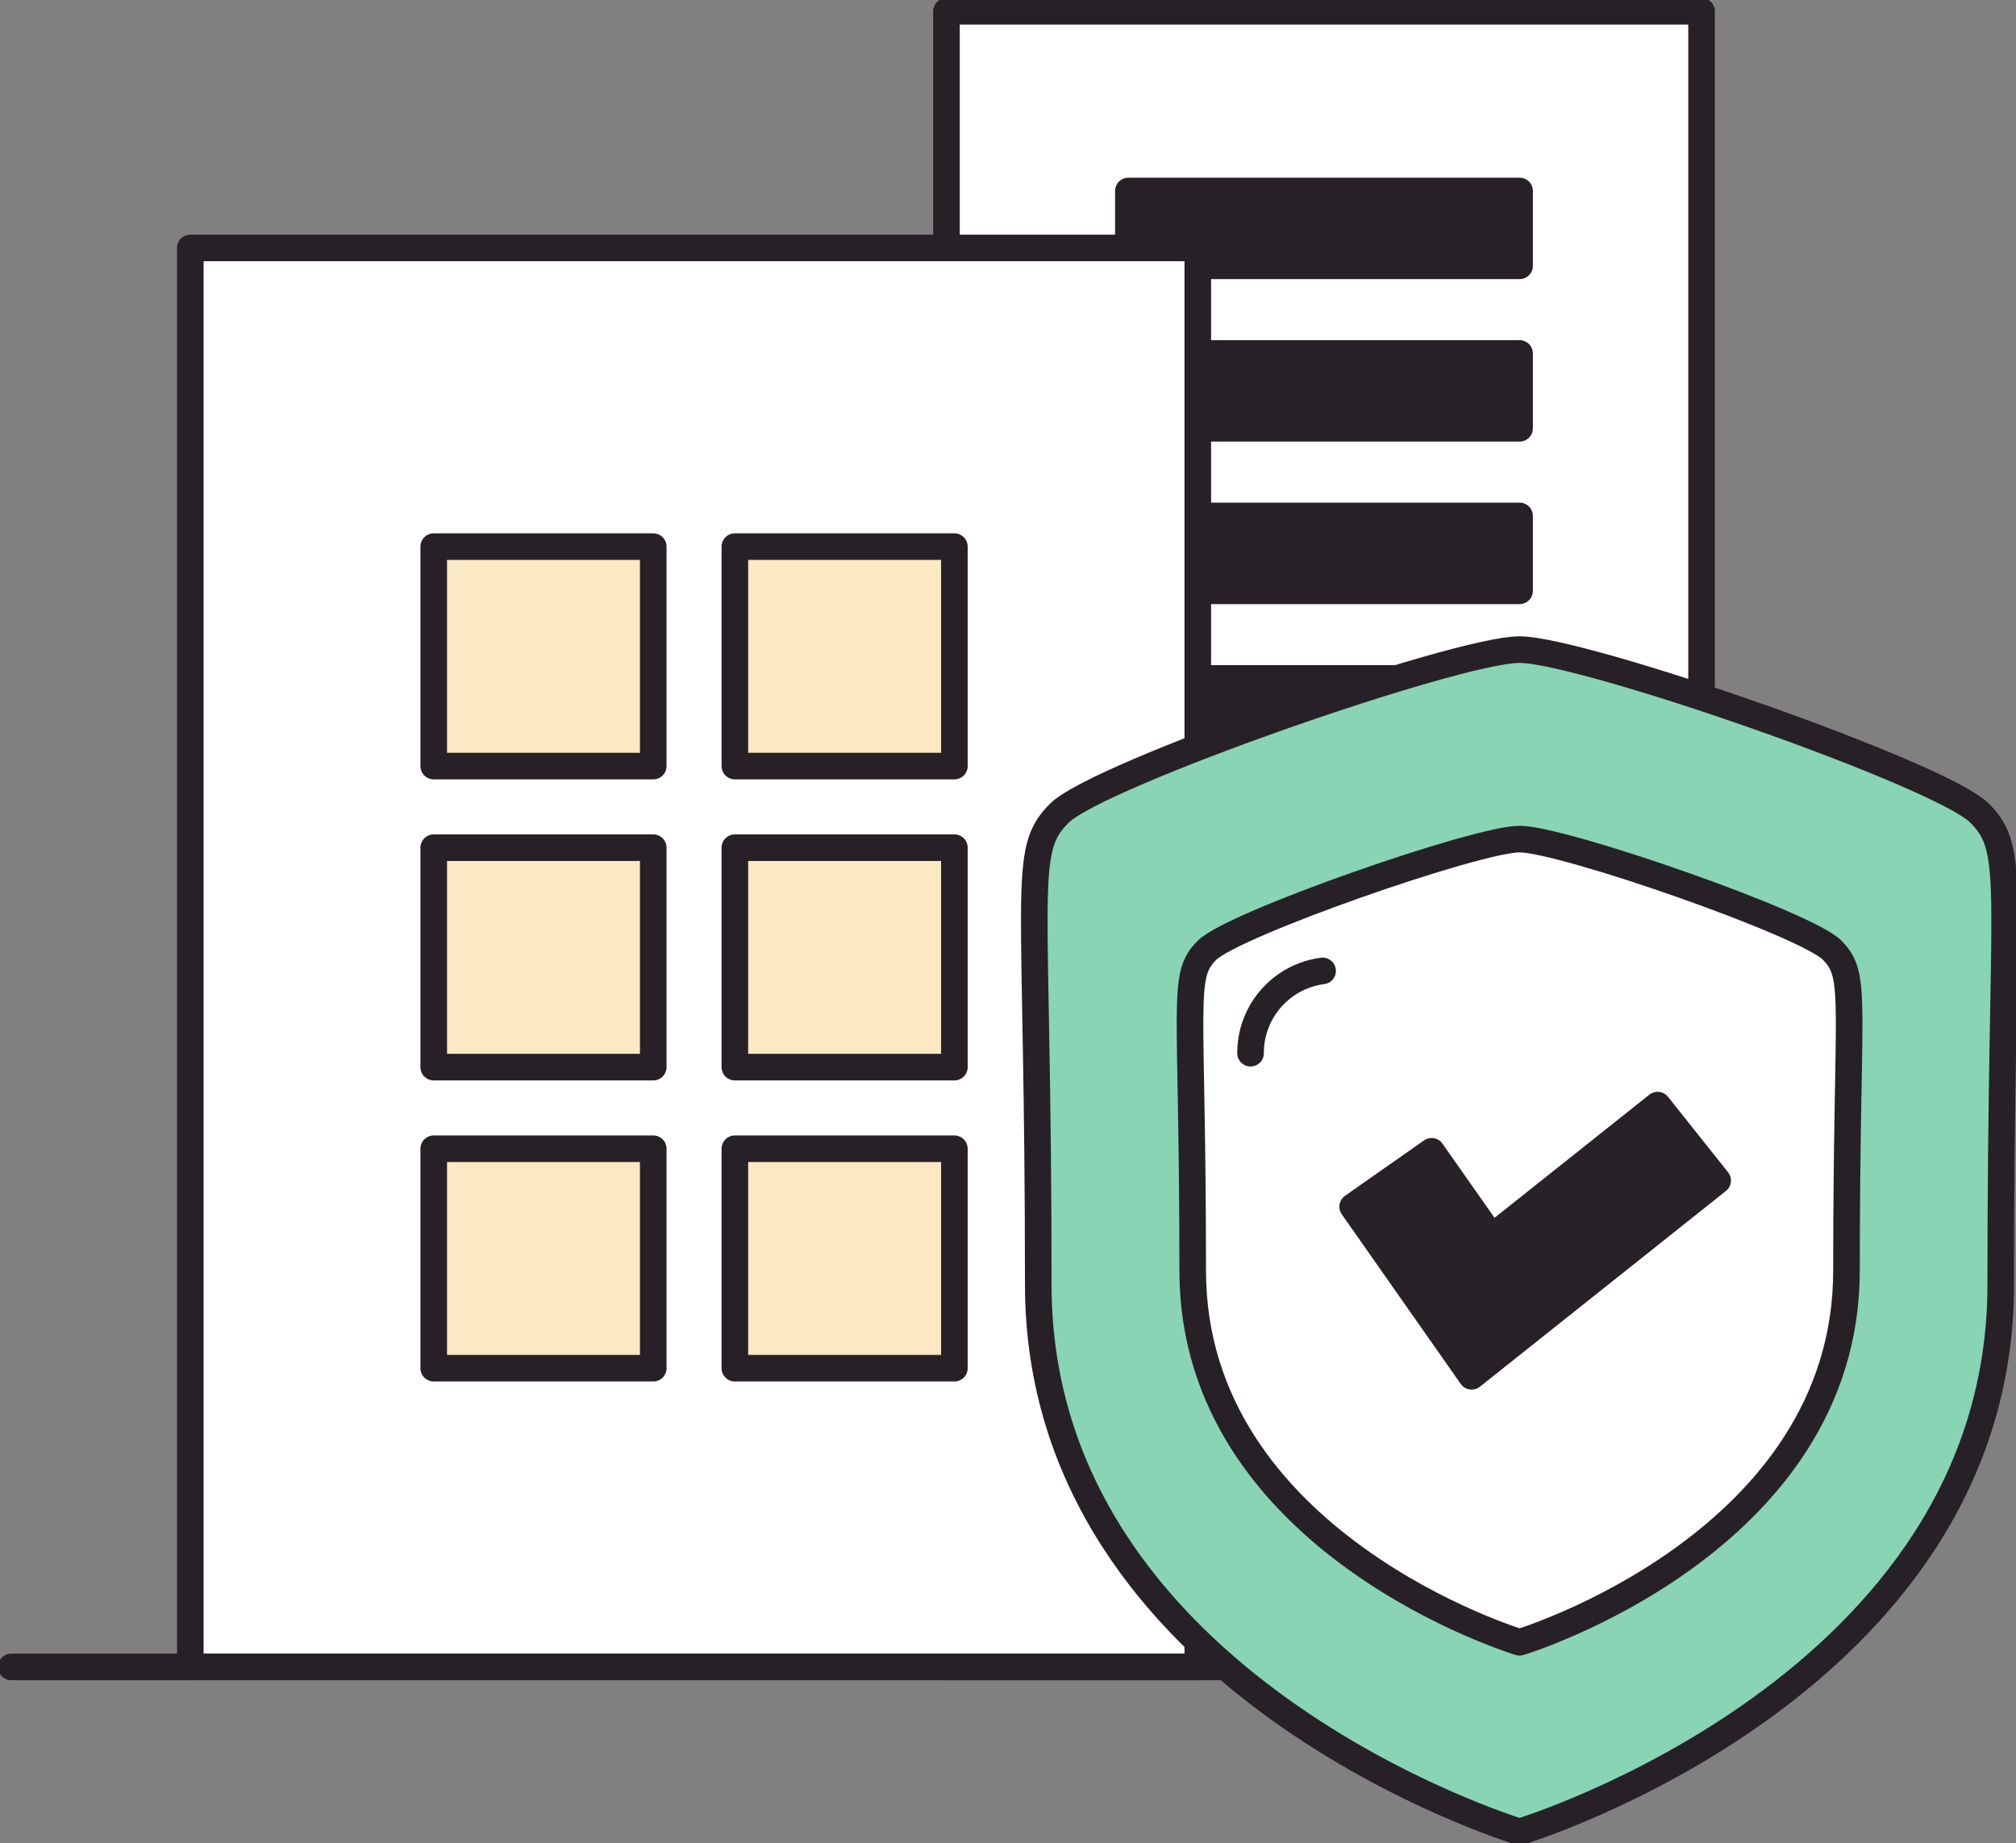 <svg xmlns="http://www.w3.org/2000/svg" xmlns:xlink="http://www.w3.org/1999/xlink" width="75.804" height="69.322" viewBox="0 0 75.804 69.322">
  <rect x="0" y="0" width="75.804" height="69.322" fill="#808080" stroke="none"/>
  <defs>
    <clipPath id="clip-path">
      <rect id="Rectangle_13544" data-name="Rectangle 13544" width="75.804" height="69.322" fill="none"/>
    </clipPath>
  </defs>
  <g id="Group_29427" data-name="Group 29427" transform="translate(0 0)">
    <rect id="Rectangle_13542" data-name="Rectangle 13542" width="28.393" height="62.266" transform="translate(35.588 0.426)" fill="#fff"/>
    <g id="Group_29435" data-name="Group 29435" transform="translate(0 0)">
      <g id="Group_29434" data-name="Group 29434" clip-path="url(#clip-path)">
        <rect id="Rectangle_13543" data-name="Rectangle 13543" width="28.393" height="62.266" transform="translate(35.588 0.426)" fill="none" stroke="#272127" stroke-linecap="round" stroke-linejoin="round" stroke-width="1"/>
      </g>
    </g>
    <rect id="Rectangle_13545" data-name="Rectangle 13545" width="14.709" height="2.816" transform="translate(42.429 7.182)" fill="#272127"/>
    <rect id="Rectangle_13546" data-name="Rectangle 13546" width="14.709" height="2.816" transform="translate(42.429 7.182)" fill="none" stroke="#272127" stroke-linecap="round" stroke-linejoin="round" stroke-width="1"/>
    <rect id="Rectangle_13547" data-name="Rectangle 13547" width="14.709" height="2.816" transform="translate(42.429 13.293)" fill="#272127"/>
    <rect id="Rectangle_13548" data-name="Rectangle 13548" width="14.709" height="2.816" transform="translate(42.429 13.293)" fill="none" stroke="#272127" stroke-linecap="round" stroke-linejoin="round" stroke-width="1"/>
    <rect id="Rectangle_13549" data-name="Rectangle 13549" width="14.709" height="2.816" transform="translate(42.429 19.404)" fill="#272127"/>
    <rect id="Rectangle_13550" data-name="Rectangle 13550" width="14.709" height="2.816" transform="translate(42.429 19.404)" fill="none" stroke="#272127" stroke-linecap="round" stroke-linejoin="round" stroke-width="1"/>
    <rect id="Rectangle_13551" data-name="Rectangle 13551" width="14.709" height="2.816" transform="translate(42.429 25.515)" fill="#272127"/>
    <rect id="Rectangle_13552" data-name="Rectangle 13552" width="14.709" height="2.816" transform="translate(42.429 25.515)" fill="none" stroke="#272127" stroke-linecap="round" stroke-linejoin="round" stroke-width="1"/>
    <rect id="Rectangle_13553" data-name="Rectangle 13553" width="14.709" height="2.816" transform="translate(42.429 31.626)" fill="#fff"/>
    <rect id="Rectangle_13554" data-name="Rectangle 13554" width="14.709" height="2.816" transform="translate(42.429 31.626)" fill="none" stroke="#272127" stroke-linecap="round" stroke-linejoin="round" stroke-width="1"/>
    <rect id="Rectangle_13555" data-name="Rectangle 13555" width="14.709" height="2.816" transform="translate(42.429 37.736)" fill="#fff"/>
    <rect id="Rectangle_13556" data-name="Rectangle 13556" width="14.709" height="2.816" transform="translate(42.429 37.736)" fill="none" stroke="#272127" stroke-linecap="round" stroke-linejoin="round" stroke-width="1"/>
    <rect id="Rectangle_13557" data-name="Rectangle 13557" width="14.709" height="2.816" transform="translate(42.429 43.847)" fill="#fff"/>
    <rect id="Rectangle_13558" data-name="Rectangle 13558" width="14.709" height="2.816" transform="translate(42.429 43.847)" fill="none" stroke="#272127" stroke-linecap="round" stroke-linejoin="round" stroke-width="1"/>
    <rect id="Rectangle_13559" data-name="Rectangle 13559" width="37.882" height="53.367" transform="translate(7.156 9.325)" fill="#fff"/>
    <rect id="Rectangle_13560" data-name="Rectangle 13560" width="37.882" height="53.367" transform="translate(7.156 9.325)" fill="none" stroke="#272127" stroke-linecap="round" stroke-linejoin="round" stroke-width="1"/>
    <rect id="Rectangle_13561" data-name="Rectangle 13561" width="8.254" height="8.254" transform="translate(16.309 20.558)" fill="#fae9c2"/>
    <rect id="Rectangle_13562" data-name="Rectangle 13562" width="8.254" height="8.254" transform="translate(16.309 20.558)" fill="none" stroke="#272127" stroke-linecap="round" stroke-linejoin="round" stroke-width="1"/>
    <rect id="Rectangle_13563" data-name="Rectangle 13563" width="8.254" height="8.254" transform="translate(27.632 20.558)" fill="#fae9c2"/>
    <rect id="Rectangle_13564" data-name="Rectangle 13564" width="8.254" height="8.254" transform="translate(27.632 20.558)" fill="none" stroke="#272127" stroke-linecap="round" stroke-linejoin="round" stroke-width="1"/>
    <rect id="Rectangle_13565" data-name="Rectangle 13565" width="8.254" height="8.254" transform="translate(16.309 31.881)" fill="#fae9c2"/>
    <rect id="Rectangle_13566" data-name="Rectangle 13566" width="8.254" height="8.254" transform="translate(16.309 31.881)" fill="none" stroke="#272127" stroke-linecap="round" stroke-linejoin="round" stroke-width="1"/>
    <rect id="Rectangle_13567" data-name="Rectangle 13567" width="8.254" height="8.254" transform="translate(27.632 31.881)" fill="#fae9c2"/>
    <rect id="Rectangle_13568" data-name="Rectangle 13568" width="8.254" height="8.254" transform="translate(27.632 31.881)" fill="none" stroke="#272127" stroke-linecap="round" stroke-linejoin="round" stroke-width="1"/>
    <rect id="Rectangle_13569" data-name="Rectangle 13569" width="8.254" height="8.254" transform="translate(16.309 43.204)" fill="#fae9c2"/>
    <rect id="Rectangle_13570" data-name="Rectangle 13570" width="8.254" height="8.254" transform="translate(16.309 43.204)" fill="none" stroke="#272127" stroke-linecap="round" stroke-linejoin="round" stroke-width="1"/>
    <rect id="Rectangle_13571" data-name="Rectangle 13571" width="8.254" height="8.254" transform="translate(27.632 43.204)" fill="#fae9c2"/>
    <rect id="Rectangle_13572" data-name="Rectangle 13572" width="8.254" height="8.254" transform="translate(27.632 43.204)" fill="none" stroke="#272127" stroke-linecap="round" stroke-linejoin="round" stroke-width="1"/>
    <g id="Group_29437" data-name="Group 29437" transform="translate(0 0)">
      <g id="Group_29436" data-name="Group 29436" clip-path="url(#clip-path)">
        <path id="Path_56348" data-name="Path 56348" d="M63.855,73.114s18.091-5.478,18.091-20.579S82.6,36.263,81.151,34.8s-14.924-6.15-17.3-6.15-15.844,4.7-17.3,6.15-.795,2.632-.795,17.736S63.855,73.114,63.855,73.114" transform="translate(-6.716 -4.218)" fill="#88d4b4"/>
        <path id="Path_56349" data-name="Path 56349" d="M63.855,73.114s18.091-5.478,18.091-20.579S82.6,36.263,81.151,34.8s-14.924-6.15-17.3-6.15-15.844,4.7-17.3,6.15-.795,2.632-.795,17.736S63.855,73.114,63.855,73.114Z" transform="translate(-6.716 -4.218)" fill="none" stroke="#272127" stroke-linecap="round" stroke-linejoin="round" stroke-width="1"/>
        <path id="Path_56350" data-name="Path 56350" d="M64.865,67.216s12.291-3.721,12.291-13.981.445-11.054-.54-12.05-10.139-4.178-11.751-4.178S54.1,40.2,53.113,41.186s-.54,1.788-.54,12.05S64.865,67.216,64.865,67.216" transform="translate(-7.726 -5.449)" fill="#fff"/>
        <path id="Path_56351" data-name="Path 56351" d="M64.865,67.216s12.291-3.721,12.291-13.981.445-11.054-.54-12.05-10.139-4.178-11.751-4.178S54.1,40.2,53.113,41.186s-.54,1.788-.54,12.05S64.865,67.216,64.865,67.216Z" transform="translate(-7.726 -5.449)" fill="none" stroke="#272127" stroke-linecap="round" stroke-linejoin="round" stroke-width="1"/>
        <line id="Line_1311" data-name="Line 1311" x2="45.455" transform="translate(0.426 62.692)" fill="#fff"/>
        <line id="Line_1312" data-name="Line 1312" x2="45.455" transform="translate(0.426 62.692)" fill="none" stroke="#272127" stroke-linecap="round" stroke-linejoin="round" stroke-width="1"/>
        <path id="Path_56352" data-name="Path 56352" d="M64.117,58.939l-4.473-6.38,2.969-2.082L64.874,53.7l6.236-4.961,2.258,2.838Z" transform="translate(-8.782 -7.176)" fill="#282128"/>
        <path id="Path_56353" data-name="Path 56353" d="M64.117,58.939l-4.473-6.38,2.969-2.082L64.874,53.7l6.236-4.961,2.258,2.838Z" transform="translate(-8.782 -7.176)" fill="none" stroke="#282128" stroke-linecap="round" stroke-linejoin="round" stroke-width="1"/>
        <path id="Path_56354" data-name="Path 56354" d="M57.849,42.82a3.113,3.113,0,0,0-2.709,3.094" transform="translate(-8.118 -6.304)" fill="#fff"/>
        <path id="Path_56355" data-name="Path 56355" d="M57.849,42.82a3.113,3.113,0,0,0-2.709,3.094" transform="translate(-8.118 -6.304)" fill="none" stroke="#272127" stroke-linecap="round" stroke-linejoin="round" stroke-width="1"/>
      </g>
    </g>
  </g>
</svg>
